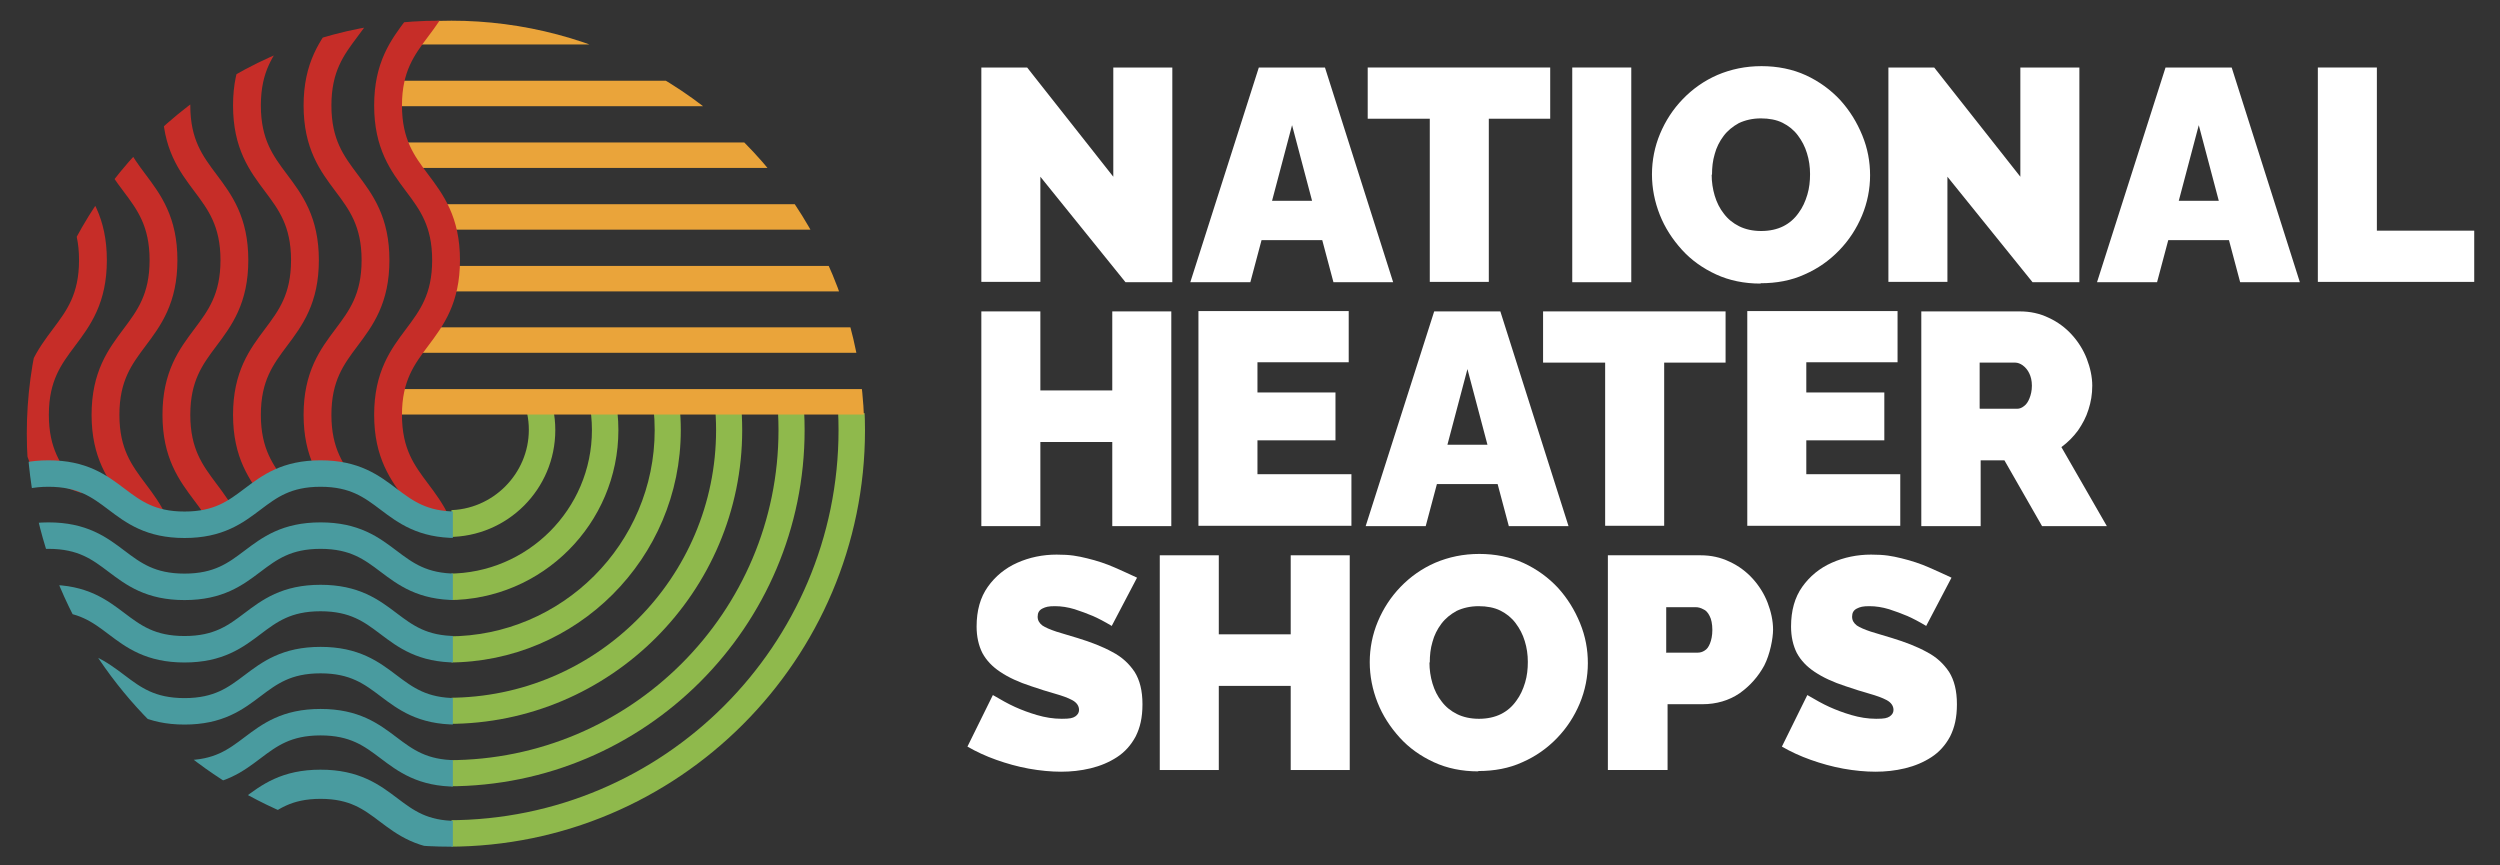 <?xml version="1.0" encoding="UTF-8"?>
<svg id="Layer_3_copy" xmlns="http://www.w3.org/2000/svg" xmlns:xlink="http://www.w3.org/1999/xlink" version="1.1" viewBox="0 0 737 255.1">
  <rect x="0" y="0" width="737" height="255.1" fill="#333333" stroke="none"/>
  <!-- Generator: Adobe Illustrator 29.0.0, SVG Export Plug-In . SVG Version: 2.1.0 Build 186)  -->
  <defs>
    <style>
      .st0, .st1, .st2, .st3 {
        fill: none;
      }

      .st4 {
        fill: #eaa43a;
      }

      .st5 {
        clip-path: url(#clippath-1);
      }

      .st6 {
        clip-path: url(#clippath-3);
      }

      .st7 {
        clip-path: url(#clippath-4);
      }

      .st8 {
        clip-path: url(#clippath-2);
      }

      .st9 {
        clip-path: url(#clippath-6);
      }

      .st10 {
        clip-path: url(#clippath-5);
      }

      .st11 {
        fill: #fff;
      }

      .st1 {
        stroke: #c62d28;
        stroke-width: 8.2px;
      }

      .st1, .st2, .st3 {
        stroke-miterlimit: 10;
      }

      .st12 {
        fill: #8fb94c;
      }

      .st13 {
        clip-path: url(#clippath);
      }

      .st2 {
        stroke-width: 7.8px;
      }

      .st2, .st3 {
        stroke: #499b9f;
      }

      .st3 {
        stroke-width: 8.6px;
      }
    </style>
    <clipPath id="clippath">
      <rect class="st0" x="133.1" y="121.8" width="128.1" height="131.5"/>
    </clipPath>
    <clipPath id="clippath-1">
      <polygon class="st0" points="265.9 1.8 131.1 1.8 115.9 21.7 116.9 35 122 49.2 133.5 82.1 118.5 104.5 116.9 127.8 267.9 127.8 265.9 1.8"/>
    </clipPath>
    <clipPath id="clippath-2">
      <circle class="st0" cx="133.1" cy="127.8" r="121.7"/>
    </clipPath>
    <clipPath id="clippath-3">
      <polygon class="st0" points="6.3 2.7 133.1 2.7 128.2 34.9 141.5 84.4 125.3 118.5 135.9 153.8 94.3 139.6 62.5 152.8 45.4 152.8 6.3 139.2 6.3 2.7"/>
    </clipPath>
    <clipPath id="clippath-4">
      <circle class="st0" cx="129.6" cy="127.8" r="121.7"/>
    </clipPath>
    <clipPath id="clippath-5">
      <rect class="st0" x="4.2" y="122.8" width="129.3" height="128.7"/>
    </clipPath>
    <clipPath id="clippath-6">
      <path class="st0" d="M132.7,249.6c68.9,0,124.7-56.2,124.7-125.1S201.5-.2,132.6-.2,7.9,55.6,7.9,124.5s55.9,125.1,124.8,125.1Z"/>
    </clipPath>
  </defs>
  <g>
    <g class="st13">
      <g>
        <path class="st12" d="M132.2,158.3c-17.4,0-31.5-14.1-31.5-31.5s14.1-31.5,31.5-31.5,31.5,14.1,31.5,31.5-14.1,31.5-31.5,31.5ZM132.2,103c-13.1,0-23.7,10.7-23.7,23.7s10.7,23.7,23.7,23.7,23.7-10.7,23.7-23.7-10.7-23.7-23.7-23.7Z"/>
        <path class="st12" d="M132.2,176.9c-27.6,0-50.1-22.5-50.1-50.1s22.5-50.1,50.1-50.1,50.1,22.5,50.1,50.1-22.5,50.1-50.1,50.1ZM132.2,84.5c-23.3,0-42.3,19-42.3,42.3s19,42.3,42.3,42.3,42.3-19,42.3-42.3-19-42.3-42.3-42.3Z"/>
        <path class="st12" d="M132.2,195.3c-37.8,0-68.5-30.7-68.5-68.5s30.7-68.5,68.5-68.5,68.5,30.7,68.5,68.5-30.7,68.5-68.5,68.5ZM132.2,66c-33.5,0-60.8,27.3-60.8,60.8s27.3,60.8,60.8,60.8,60.8-27.3,60.8-60.8-27.3-60.8-60.8-60.8Z"/>
        <path class="st12" d="M132.2,213.4c-47.8,0-86.6-38.9-86.6-86.6s38.9-86.6,86.6-86.6,86.6,38.9,86.6,86.6-38.9,86.6-86.6,86.6ZM132.2,47.9c-43.5,0-78.9,35.4-78.9,78.9s35.4,78.9,78.9,78.9,78.9-35.4,78.9-78.9-35.4-78.9-78.9-78.9Z"/>
        <path class="st12" d="M132.2,231.8c-57.9,0-105-47.1-105-105S74.3,21.8,132.2,21.8s105,47.1,105,105-47.1,105-105,105ZM132.2,29.5c-53.6,0-97.3,43.6-97.3,97.3s43.6,97.3,97.3,97.3,97.3-43.6,97.3-97.3S185.8,29.5,132.2,29.5Z"/>
        <path class="st12" d="M132.2,249.6c-67.7,0-122.8-55.1-122.8-122.8S64.5,4,132.2,4s122.8,55.1,122.8,122.8-55.1,122.8-122.8,122.8ZM132.2,11.8c-63.4,0-115,51.6-115,115s51.6,115,115,115,115-51.6,115-115S195.6,11.8,132.2,11.8Z"/>
      </g>
    </g>
    <g class="st5">
      <g class="st8">
        <g>
          <rect class="st4" x="9.2" y="5.6" width="477.5" height="7.5"/>
          <rect class="st4" x="9.2" y="23.8" width="477.5" height="7.5"/>
          <rect class="st4" x="9.2" y="42" width="477.5" height="7.5"/>
          <rect class="st4" x="9.2" y="60.2" width="477.5" height="7.5"/>
          <rect class="st4" x="9.2" y="78.4" width="477.5" height="7.5"/>
          <rect class="st4" x="9.2" y="96.5" width="477.5" height="7.5"/>
          <rect class="st4" x="9.2" y="114.7" width="477.5" height="7.5"/>
          <rect class="st4" x="9.2" y="132.9" width="477.5" height="7.5"/>
          <rect class="st4" x="9.2" y="151.1" width="477.5" height="7.5"/>
          <rect class="st4" x="9.2" y="169.3" width="477.5" height="7.5"/>
          <rect class="st4" x="9.2" y="187.5" width="477.5" height="7.5"/>
          <rect class="st4" x="9.2" y="205.7" width="477.5" height="7.5"/>
          <rect class="st4" x="9.2" y="223.9" width="477.5" height="7.5"/>
          <rect class="st4" x="9.2" y="242.1" width="477.5" height="7.5"/>
        </g>
      </g>
    </g>
    <g class="st6">
      <g class="st7">
        <g>
          <path class="st1" d="M6.6-288.1c0,22.8-17.1,22.8-17.1,45.6,0,22.8,17.1,22.8,17.1,45.6,0,22.8-17.1,22.8-17.1,45.6s17.1,22.8,17.1,45.6c0,22.8-17.1,22.8-17.1,45.6,0,22.8,17.1,22.8,17.1,45.6,0,22.8-17.1,22.8-17.1,45.6S6.6,53.6,6.6,76.3s-17.1,22.8-17.1,45.6c0,22.8,17.1,22.8,17.1,45.6s-17.1,22.8-17.1,45.6c0,22.8,17.1,22.8,17.1,45.6"/>
          <path class="st1" d="M27.4-288.1c0,22.8-17.1,22.8-17.1,45.6,0,22.8,17.1,22.8,17.1,45.6,0,22.8-17.1,22.8-17.1,45.6,0,22.8,17.1,22.8,17.1,45.6s-17.1,22.8-17.1,45.6c0,22.8,17.1,22.8,17.1,45.6,0,22.8-17.1,22.8-17.1,45.6,0,22.8,17.1,22.8,17.1,45.6,0,22.8-17.1,22.8-17.1,45.6,0,22.8,17.1,22.8,17.1,45.6,0,22.8-17.1,22.8-17.1,45.6,0,22.8,17.1,22.8,17.1,45.6"/>
          <path class="st1" d="M48.2-288.1c0,22.8-17.1,22.8-17.1,45.6,0,22.8,17.1,22.8,17.1,45.6,0,22.8-17.1,22.8-17.1,45.6,0,22.8,17.1,22.8,17.1,45.6s-17.1,22.8-17.1,45.6c0,22.8,17.1,22.8,17.1,45.6,0,22.8-17.1,22.8-17.1,45.6,0,22.8,17.1,22.8,17.1,45.6,0,22.8-17.1,22.8-17.1,45.6,0,22.8,17.1,22.8,17.1,45.6,0,22.8-17.1,22.8-17.1,45.6,0,22.8,17.1,22.8,17.1,45.6"/>
          <path class="st1" d="M69.1-288.1c0,22.8-17.1,22.8-17.1,45.6,0,22.8,17.1,22.8,17.1,45.6,0,22.8-17.1,22.8-17.1,45.6s17.1,22.8,17.1,45.6c0,22.8-17.1,22.8-17.1,45.6,0,22.8,17.1,22.8,17.1,45.6,0,22.8-17.1,22.8-17.1,45.6s17.1,22.8,17.1,45.6-17.1,22.8-17.1,45.6c0,22.8,17.1,22.8,17.1,45.6s-17.1,22.8-17.1,45.6c0,22.8,17.1,22.8,17.1,45.6"/>
          <path class="st1" d="M89.9-288.1c0,22.8-17.1,22.8-17.1,45.6,0,22.8,17.1,22.8,17.1,45.6,0,22.8-17.1,22.8-17.1,45.6s17.1,22.8,17.1,45.6c0,22.8-17.1,22.8-17.1,45.6,0,22.8,17.1,22.8,17.1,45.6,0,22.8-17.1,22.8-17.1,45.6s17.1,22.8,17.1,45.6-17.1,22.8-17.1,45.6c0,22.8,17.1,22.8,17.1,45.6s-17.1,22.8-17.1,45.6c0,22.8,17.1,22.8,17.1,45.6"/>
          <path class="st1" d="M110.7-288.1c0,22.8-17.1,22.8-17.1,45.6,0,22.8,17.1,22.8,17.1,45.6,0,22.8-17.1,22.8-17.1,45.6,0,22.8,17.1,22.8,17.1,45.6s-17.1,22.8-17.1,45.6c0,22.8,17.1,22.8,17.1,45.6,0,22.8-17.1,22.8-17.1,45.6,0,22.8,17.1,22.8,17.1,45.6,0,22.8-17.1,22.8-17.1,45.6,0,22.8,17.1,22.8,17.1,45.6,0,22.8-17.1,22.8-17.1,45.6,0,22.8,17.1,22.8,17.1,45.6"/>
          <path class="st1" d="M131.5-288.1c0,22.8-17.1,22.8-17.1,45.6,0,22.8,17.1,22.8,17.1,45.6,0,22.8-17.1,22.8-17.1,45.6,0,22.8,17.1,22.8,17.1,45.6s-17.1,22.8-17.1,45.6c0,22.8,17.1,22.8,17.1,45.6,0,22.8-17.1,22.8-17.1,45.6,0,22.8,17.1,22.8,17.1,45.6,0,22.8-17.1,22.8-17.1,45.6,0,22.8,17.1,22.8,17.1,45.6,0,22.8-17.1,22.8-17.1,45.6,0,22.8,17.1,22.8,17.1,45.6"/>
          <path class="st1" d="M152.4-288.1c0,22.8-17.1,22.8-17.1,45.6,0,22.8,17.1,22.8,17.1,45.6,0,22.8-17.1,22.8-17.1,45.6,0,22.8,17.1,22.8,17.1,45.6s-17.1,22.8-17.1,45.6c0,22.8,17.1,22.8,17.1,45.6,0,22.8-17.1,22.8-17.1,45.6,0,22.8,17.1,22.8,17.1,45.6,0,22.8-17.1,22.8-17.1,45.6,0,22.8,17.1,22.8,17.1,45.6,0,22.8-17.1,22.8-17.1,45.6,0,22.8,17.1,22.8,17.1,45.6"/>
          <path class="st1" d="M173.2-288.1c0,22.8-17.1,22.8-17.1,45.6,0,22.8,17.1,22.8,17.1,45.6,0,22.8-17.1,22.8-17.1,45.6s17.1,22.8,17.1,45.6c0,22.8-17.1,22.8-17.1,45.6,0,22.8,17.1,22.8,17.1,45.6,0,22.8-17.1,22.8-17.1,45.6s17.1,22.8,17.1,45.6-17.1,22.8-17.1,45.6c0,22.8,17.1,22.8,17.1,45.6s-17.1,22.8-17.1,45.6c0,22.8,17.1,22.8,17.1,45.6"/>
          <path class="st1" d="M194-288.1c0,22.8-17.1,22.8-17.1,45.6,0,22.8,17.1,22.8,17.1,45.6,0,22.8-17.1,22.8-17.1,45.6s17.1,22.8,17.1,45.6c0,22.8-17.1,22.8-17.1,45.6,0,22.8,17.1,22.8,17.1,45.6,0,22.8-17.1,22.8-17.1,45.6s17.1,22.8,17.1,45.6-17.1,22.8-17.1,45.6c0,22.8,17.1,22.8,17.1,45.6s-17.1,22.8-17.1,45.6c0,22.8,17.1,22.8,17.1,45.6"/>
          <path class="st1" d="M214.9-288.1c0,22.8-17.1,22.8-17.1,45.6,0,22.8,17.1,22.8,17.1,45.6,0,22.8-17.1,22.8-17.1,45.6s17.1,22.8,17.1,45.6c0,22.8-17.1,22.8-17.1,45.6,0,22.8,17.1,22.8,17.1,45.6,0,22.8-17.1,22.8-17.1,45.6s17.1,22.8,17.1,45.6-17.1,22.8-17.1,45.6c0,22.8,17.1,22.8,17.1,45.6s-17.1,22.8-17.1,45.6c0,22.8,17.1,22.8,17.1,45.6"/>
          <path class="st1" d="M235.7-288.1c0,22.8-17.1,22.8-17.1,45.6,0,22.8,17.1,22.8,17.1,45.6,0,22.8-17.1,22.8-17.1,45.6s17.1,22.8,17.1,45.6c0,22.8-17.1,22.8-17.1,45.6,0,22.8,17.1,22.8,17.1,45.6,0,22.8-17.1,22.8-17.1,45.6s17.1,22.8,17.1,45.6-17.1,22.8-17.1,45.6c0,22.8,17.1,22.8,17.1,45.6s-17.1,22.8-17.1,45.6c0,22.8,17.1,22.8,17.1,45.6"/>
          <path class="st1" d="M256.5-288.1c0,22.8-17.1,22.8-17.1,45.6,0,22.8,17.1,22.8,17.1,45.6,0,22.8-17.1,22.8-17.1,45.6,0,22.8,17.1,22.8,17.1,45.6s-17.1,22.8-17.1,45.6c0,22.8,17.1,22.8,17.1,45.6,0,22.8-17.1,22.8-17.1,45.6,0,22.8,17.1,22.8,17.1,45.6,0,22.8-17.1,22.8-17.1,45.6,0,22.8,17.1,22.8,17.1,45.6,0,22.8-17.1,22.8-17.1,45.6,0,22.8,17.1,22.8,17.1,45.6"/>
        </g>
      </g>
    </g>
    <rect class="st0" x="6.3" y="127.8" width="126.8" height="123.8"/>
    <g class="st10">
      <g class="st9">
        <g>
          <path class="st2" d="M-226.3,249.5c20,0,20,15.1,40.1,15.1s20-15.1,40.1-15.1,20,15.1,40.1,15.1,20-15.1,40.1-15.1,20,15.1,40.1,15.1,20-15.1,40.1-15.1,20,15.1,40.1,15.1,20-15.1,40.1-15.1,20,15.1,40.1,15.1,20-15.1,40.1-15.1,20,15.1,40.1,15.1,20-15.1,40.1-15.1"/>
          <path class="st3" d="M-226.3,231.2c20,0,20,15.1,40.1,15.1s20-15.1,40.1-15.1,20,15.1,40.1,15.1,20-15.1,40.1-15.1,20,15.1,40.1,15.1,20-15.1,40.1-15.1,20,15.1,40.1,15.1,20-15.1,40.1-15.1,20,15.1,40.1,15.1,20-15.1,40.1-15.1,20,15.1,40.1,15.1,20-15.1,40.1-15.1"/>
          <path class="st2" d="M-226.3,212.9c20,0,20,15.1,40.1,15.1s20-15.1,40.1-15.1,20,15.1,40.1,15.1,20-15.1,40.1-15.1,20,15.1,40.1,15.1,20-15.1,40.1-15.1,20,15.1,40.1,15.1,20-15.1,40.1-15.1,20,15.1,40.1,15.1,20-15.1,40.1-15.1,20,15.1,40.1,15.1,20-15.1,40.1-15.1"/>
          <path class="st2" d="M-226.3,194.6c20,0,20,15.1,40.1,15.1s20-15.1,40.1-15.1,20,15.1,40.1,15.1,20-15.1,40.1-15.1,20,15.1,40.1,15.1,20-15.1,40.1-15.1,20,15.1,40.1,15.1,20-15.1,40.1-15.1,20,15.1,40.1,15.1,20-15.1,40.1-15.1,20,15.1,40.1,15.1,20-15.1,40.1-15.1"/>
          <path class="st2" d="M-226.3,176.3c20,0,20,15.1,40.1,15.1s20-15.1,40.1-15.1,20,15.1,40.1,15.1,20-15.1,40.1-15.1,20,15.1,40.1,15.1,20-15.1,40.1-15.1,20,15.1,40.1,15.1,20-15.1,40.1-15.1,20,15.1,40.1,15.1,20-15.1,40.1-15.1,20,15.1,40.1,15.1,20-15.1,40.1-15.1"/>
          <path class="st2" d="M-226.3,157.9c20,0,20,15.1,40.1,15.1s20-15.1,40.1-15.1,20,15.1,40.1,15.1,20-15.1,40.1-15.1,20,15.1,40.1,15.1,20-15.1,40.1-15.1,20,15.1,40.1,15.1,20-15.1,40.1-15.1,20,15.1,40.1,15.1,20-15.1,40.1-15.1,20,15.1,40.1,15.1,20-15.1,40.1-15.1"/>
          <path class="st2" d="M-226.3,139.6c20,0,20,15.1,40.1,15.1s20-15.1,40.1-15.1,20,15.1,40.1,15.1,20-15.1,40.1-15.1,20,15.1,40.1,15.1,20-15.1,40.1-15.1,20,15.1,40.1,15.1,20-15.1,40.1-15.1,20,15.1,40.1,15.1,20-15.1,40.1-15.1,20,15.1,40.1,15.1,20-15.1,40.1-15.1"/>
          <path class="st2" d="M-226.3,103c20,0,20,15.1,40.1,15.1s20-15.1,40.1-15.1,20,15.1,40.1,15.1,20-15.1,40.1-15.1,20,15.1,40.1,15.1,20-15.1,40.1-15.1,20,15.1,40.1,15.1,20-15.1,40.1-15.1,20,15.1,40.1,15.1,20-15.1,40.1-15.1,20,15.1,40.1,15.1,20-15.1,40.1-15.1"/>
          <path class="st2" d="M-226.3,84.7c20,0,20,15.1,40.1,15.1s20-15.1,40.1-15.1,20,15.1,40.1,15.1,20-15.1,40.1-15.1,20,15.1,40.1,15.1,20-15.1,40.1-15.1,20,15.1,40.1,15.1,20-15.1,40.1-15.1,20,15.1,40.1,15.1,20-15.1,40.1-15.1,20,15.1,40.1,15.1,20-15.1,40.1-15.1"/>
          <path class="st2" d="M-226.3,66.3c20,0,20,15.1,40.1,15.1s20-15.1,40.1-15.1,20,15.1,40.1,15.1,20-15.1,40.1-15.1,20,15.1,40.1,15.1,20-15.1,40.1-15.1,20,15.1,40.1,15.1,20-15.1,40.1-15.1,20,15.1,40.1,15.1,20-15.1,40.1-15.1,20,15.1,40.1,15.1,20-15.1,40.1-15.1"/>
          <path class="st2" d="M-226.3,48c20,0,20,15.1,40.1,15.1s20-15.1,40.1-15.1,20,15.1,40.1,15.1,20-15.1,40.1-15.1,20,15.1,40.1,15.1,20-15.1,40.1-15.1,20,15.1,40.1,15.1,20-15.1,40.1-15.1,20,15.1,40.1,15.1,20-15.1,40.1-15.1,20,15.1,40.1,15.1,20-15.1,40.1-15.1"/>
        </g>
      </g>
    </g>
  </g>
  <g>
    <path class="st11" d="M306.7,52v31.1h-17.4V19.9h13.5l25.4,32.2V19.9h17.4v63.3h-13.8l-25.1-31.1Z"/>
    <path class="st11" d="M371.2,19.9h19.4l20.1,63.3h-17.6l-3.3-12.4h-17.9l-3.3,12.4h-17.7l20.2-63.3ZM386.8,59.2l-5.9-22.3-5.9,22.3h11.8Z"/>
    <path class="st11" d="M457.1,35h-18.2v48.1h-17.4v-48.1h-18.3v-15.1h53.8v15.1Z"/>
    <path class="st11" d="M463.5,83.1V19.9h17.4v63.3h-17.4Z"/>
    <path class="st11" d="M519,83.6c-4.8,0-9.2-.9-13.1-2.7-3.9-1.8-7.3-4.2-10.1-7.3-2.8-3.1-5-6.5-6.5-10.3-1.5-3.8-2.3-7.8-2.3-11.9s.8-8.2,2.4-12c1.6-3.8,3.8-7.2,6.7-10.2,2.9-3,6.3-5.4,10.2-7.1,4-1.7,8.3-2.6,13-2.6s9.2.9,13.1,2.7c3.9,1.8,7.3,4.3,10.1,7.3,2.8,3.1,4.9,6.5,6.5,10.4s2.3,7.8,2.3,11.8-.8,8.1-2.4,11.9c-1.6,3.8-3.8,7.2-6.7,10.2-2.9,3-6.3,5.4-10.2,7.1-3.9,1.8-8.3,2.6-13,2.6ZM504.6,51.5c0,2.1.3,4.2.9,6.2.6,2,1.5,3.8,2.7,5.3,1.2,1.6,2.7,2.8,4.5,3.7,1.8.9,4,1.4,6.5,1.4s4.7-.5,6.5-1.4c1.8-.9,3.3-2.2,4.5-3.9,1.2-1.6,2-3.4,2.6-5.4.6-2,.8-4,.8-6.1s-.3-4.2-.9-6.1c-.6-2-1.5-3.7-2.7-5.3-1.2-1.6-2.7-2.8-4.5-3.7-1.8-.9-4-1.3-6.4-1.3s-4.6.5-6.5,1.4c-1.8,1-3.3,2.2-4.5,3.8-1.2,1.6-2.1,3.4-2.6,5.3-.6,2-.8,4-.8,6.1Z"/>
    <path class="st11" d="M574.1,52v31.1h-17.4V19.9h13.5l25.4,32.2V19.9h17.4v63.3h-13.8l-25.1-31.1Z"/>
    <path class="st11" d="M638.5,19.9h19.4l20.1,63.3h-17.6l-3.3-12.4h-17.9l-3.3,12.4h-17.7l20.2-63.3ZM654.1,59.2l-5.9-22.3-5.9,22.3h11.8Z"/>
    <path class="st11" d="M683.3,83.1V19.9h17.4v48.1h28.7v15.1h-46.1Z"/>
    <path class="st11" d="M345.3,91.8v63.3h-17.4v-24.8h-21.2v24.8h-17.4v-63.3h17.4v23.3h21.2v-23.3h17.4Z"/>
    <path class="st11" d="M398.4,139.9v15.1h-45.1v-63.3h44.3v15.1h-26.9v8.9h23v14.1h-23v10h27.7Z"/>
    <path class="st11" d="M422.9,91.8h19.4l20.1,63.3h-17.6l-3.3-12.4h-17.9l-3.3,12.4h-17.7l20.2-63.3ZM438.5,131.1l-5.9-22.3-5.9,22.3h11.8Z"/>
    <path class="st11" d="M508.8,106.9h-18.2v48.1h-17.4v-48.1h-18.3v-15.1h53.8v15.1Z"/>
    <path class="st11" d="M560.2,139.9v15.1h-45.1v-63.3h44.3v15.1h-26.9v8.9h23v14.1h-23v10h27.7Z"/>
    <path class="st11" d="M566.4,155.1v-63.3h29c3.1,0,5.9.6,8.6,1.9,2.6,1.2,4.9,2.9,6.8,5,1.9,2.1,3.4,4.5,4.4,7.1,1,2.6,1.6,5.3,1.6,7.9s-.4,4.8-1.1,7c-.7,2.3-1.8,4.3-3.1,6.2-1.4,1.9-3,3.5-4.9,4.9l13.4,23.3h-19.1l-11.1-19.4h-7v19.4h-17.4ZM583.7,120.5h11c.7,0,1.4-.3,2-.8.7-.5,1.2-1.3,1.6-2.3.4-1,.7-2.2.7-3.7s-.3-2.7-.8-3.7c-.5-1-1.1-1.7-1.9-2.3-.7-.5-1.5-.8-2.2-.8h-10.5v13.5Z"/>
    <path class="st11" d="M327.7,184.5c-2-1.2-3.9-2.2-5.5-2.9-1.7-.7-3.5-1.4-5.4-2-2-.6-3.9-.9-5.8-.9s-2.7.2-3.7.7c-1,.5-1.4,1.3-1.4,2.4s.5,1.9,1.4,2.6c.9.6,2.3,1.2,4.1,1.8,1.8.5,3.8,1.2,6.3,1.9,3.9,1.2,7.3,2.5,10.2,4.1,2.9,1.5,5,3.5,6.6,5.9,1.5,2.4,2.3,5.5,2.3,9.5s-.7,6.9-2,9.5c-1.4,2.6-3.2,4.6-5.5,6.1-2.3,1.5-4.9,2.6-7.8,3.3-2.9.7-5.8,1-8.7,1s-6.2-.3-9.5-.9c-3.3-.6-6.5-1.5-9.6-2.6-3.1-1.1-5.9-2.4-8.5-3.9l7.5-15.2c2.4,1.4,4.5,2.6,6.5,3.5,2,.9,4.1,1.7,6.5,2.4,2.4.7,4.8,1.1,7.3,1.1s3.2-.2,4-.7c.7-.5,1.1-1.1,1.1-1.9,0-1.2-.7-2.2-2-2.9-1.3-.7-3-1.3-5.1-1.9-2.1-.6-4.4-1.3-7-2.2-3.7-1.2-6.7-2.6-9.1-4.2-2.4-1.6-4.1-3.4-5.3-5.6-1.1-2.2-1.7-4.8-1.7-7.8,0-4.7,1.1-8.6,3.3-11.7,2.2-3.1,5.1-5.5,8.7-7.1,3.6-1.6,7.5-2.4,11.6-2.4s6.1.4,9,1.1c2.9.7,5.6,1.6,8.1,2.7,2.5,1.1,4.7,2.1,6.6,3l-7.5,14.3Z"/>
    <path class="st11" d="M397.9,163.7v63.3h-17.4v-24.8h-21.2v24.8h-17.4v-63.3h17.4v23.3h21.2v-23.3h17.4Z"/>
    <path class="st11" d="M435.8,227.4c-4.8,0-9.2-.9-13.1-2.7-3.9-1.8-7.3-4.2-10.1-7.3-2.8-3.1-5-6.5-6.5-10.3-1.5-3.8-2.3-7.8-2.3-11.9s.8-8.2,2.4-12c1.6-3.8,3.8-7.2,6.7-10.2,2.9-3,6.3-5.4,10.2-7.1,4-1.7,8.3-2.6,13-2.6s9.2.9,13.1,2.7c3.9,1.8,7.3,4.3,10.1,7.3,2.8,3.1,4.9,6.5,6.5,10.4s2.3,7.8,2.3,11.8-.8,8.1-2.4,11.9c-1.6,3.8-3.8,7.2-6.7,10.2-2.9,3-6.3,5.4-10.2,7.1-3.9,1.8-8.3,2.6-13,2.6ZM421.4,195.3c0,2.1.3,4.2.9,6.2.6,2,1.5,3.8,2.7,5.3,1.2,1.6,2.7,2.8,4.5,3.7,1.8.9,4,1.4,6.5,1.4s4.7-.5,6.5-1.4c1.8-.9,3.3-2.2,4.5-3.9,1.2-1.6,2-3.4,2.6-5.4.6-2,.8-4,.8-6.1s-.3-4.2-.9-6.1c-.6-2-1.5-3.7-2.7-5.3-1.2-1.6-2.7-2.8-4.5-3.7-1.8-.9-4-1.3-6.4-1.3s-4.6.5-6.5,1.4c-1.8,1-3.3,2.2-4.5,3.8-1.2,1.6-2.1,3.4-2.6,5.3-.6,2-.8,4-.8,6.1Z"/>
    <path class="st11" d="M474,227v-63.3h27.3c3.1,0,5.9.6,8.6,1.9,2.6,1.2,4.9,2.9,6.8,5,1.9,2.1,3.4,4.5,4.4,7.1,1,2.6,1.6,5.3,1.6,7.9s-.9,7.3-2.6,10.6c-1.8,3.3-4.2,6-7.3,8.2-3.1,2.1-6.8,3.2-10.9,3.2h-10.3v19.4h-17.4ZM491.3,192.4h9.2c.7,0,1.4-.2,2-.6.7-.4,1.2-1.1,1.6-2.1.4-1,.7-2.3.7-4s-.3-3.2-.8-4.1c-.5-1-1.1-1.7-1.9-2-.7-.4-1.5-.6-2.2-.6h-8.7v13.5Z"/>
    <path class="st11" d="M567.8,184.5c-2-1.2-3.9-2.2-5.5-2.9-1.7-.7-3.5-1.4-5.4-2-2-.6-3.9-.9-5.8-.9s-2.7.2-3.7.7c-1,.5-1.4,1.3-1.4,2.4s.5,1.9,1.4,2.6c.9.6,2.3,1.2,4.1,1.8,1.8.5,3.8,1.2,6.3,1.9,3.9,1.2,7.3,2.5,10.2,4.1,2.9,1.5,5,3.5,6.6,5.9,1.5,2.4,2.3,5.5,2.3,9.5s-.7,6.9-2,9.5c-1.4,2.6-3.2,4.6-5.5,6.1-2.3,1.5-4.9,2.6-7.8,3.3-2.9.7-5.8,1-8.7,1s-6.2-.3-9.5-.9c-3.3-.6-6.5-1.5-9.6-2.6-3.1-1.1-5.9-2.4-8.5-3.9l7.5-15.2c2.4,1.4,4.5,2.6,6.5,3.5,2,.9,4.1,1.7,6.5,2.4,2.4.7,4.8,1.1,7.3,1.1s3.2-.2,4-.7c.7-.5,1.1-1.1,1.1-1.9,0-1.2-.7-2.2-2-2.9-1.3-.7-3-1.3-5.1-1.9-2.1-.6-4.4-1.3-7-2.2-3.7-1.2-6.7-2.6-9.1-4.2-2.4-1.6-4.1-3.4-5.3-5.6-1.1-2.2-1.7-4.8-1.7-7.8,0-4.7,1.1-8.6,3.3-11.7,2.2-3.1,5.1-5.5,8.7-7.1,3.6-1.6,7.5-2.4,11.6-2.4s6.1.4,9,1.1c2.9.7,5.6,1.6,8.1,2.7,2.5,1.1,4.7,2.1,6.6,3l-7.5,14.3Z"/>
  </g>
</svg>